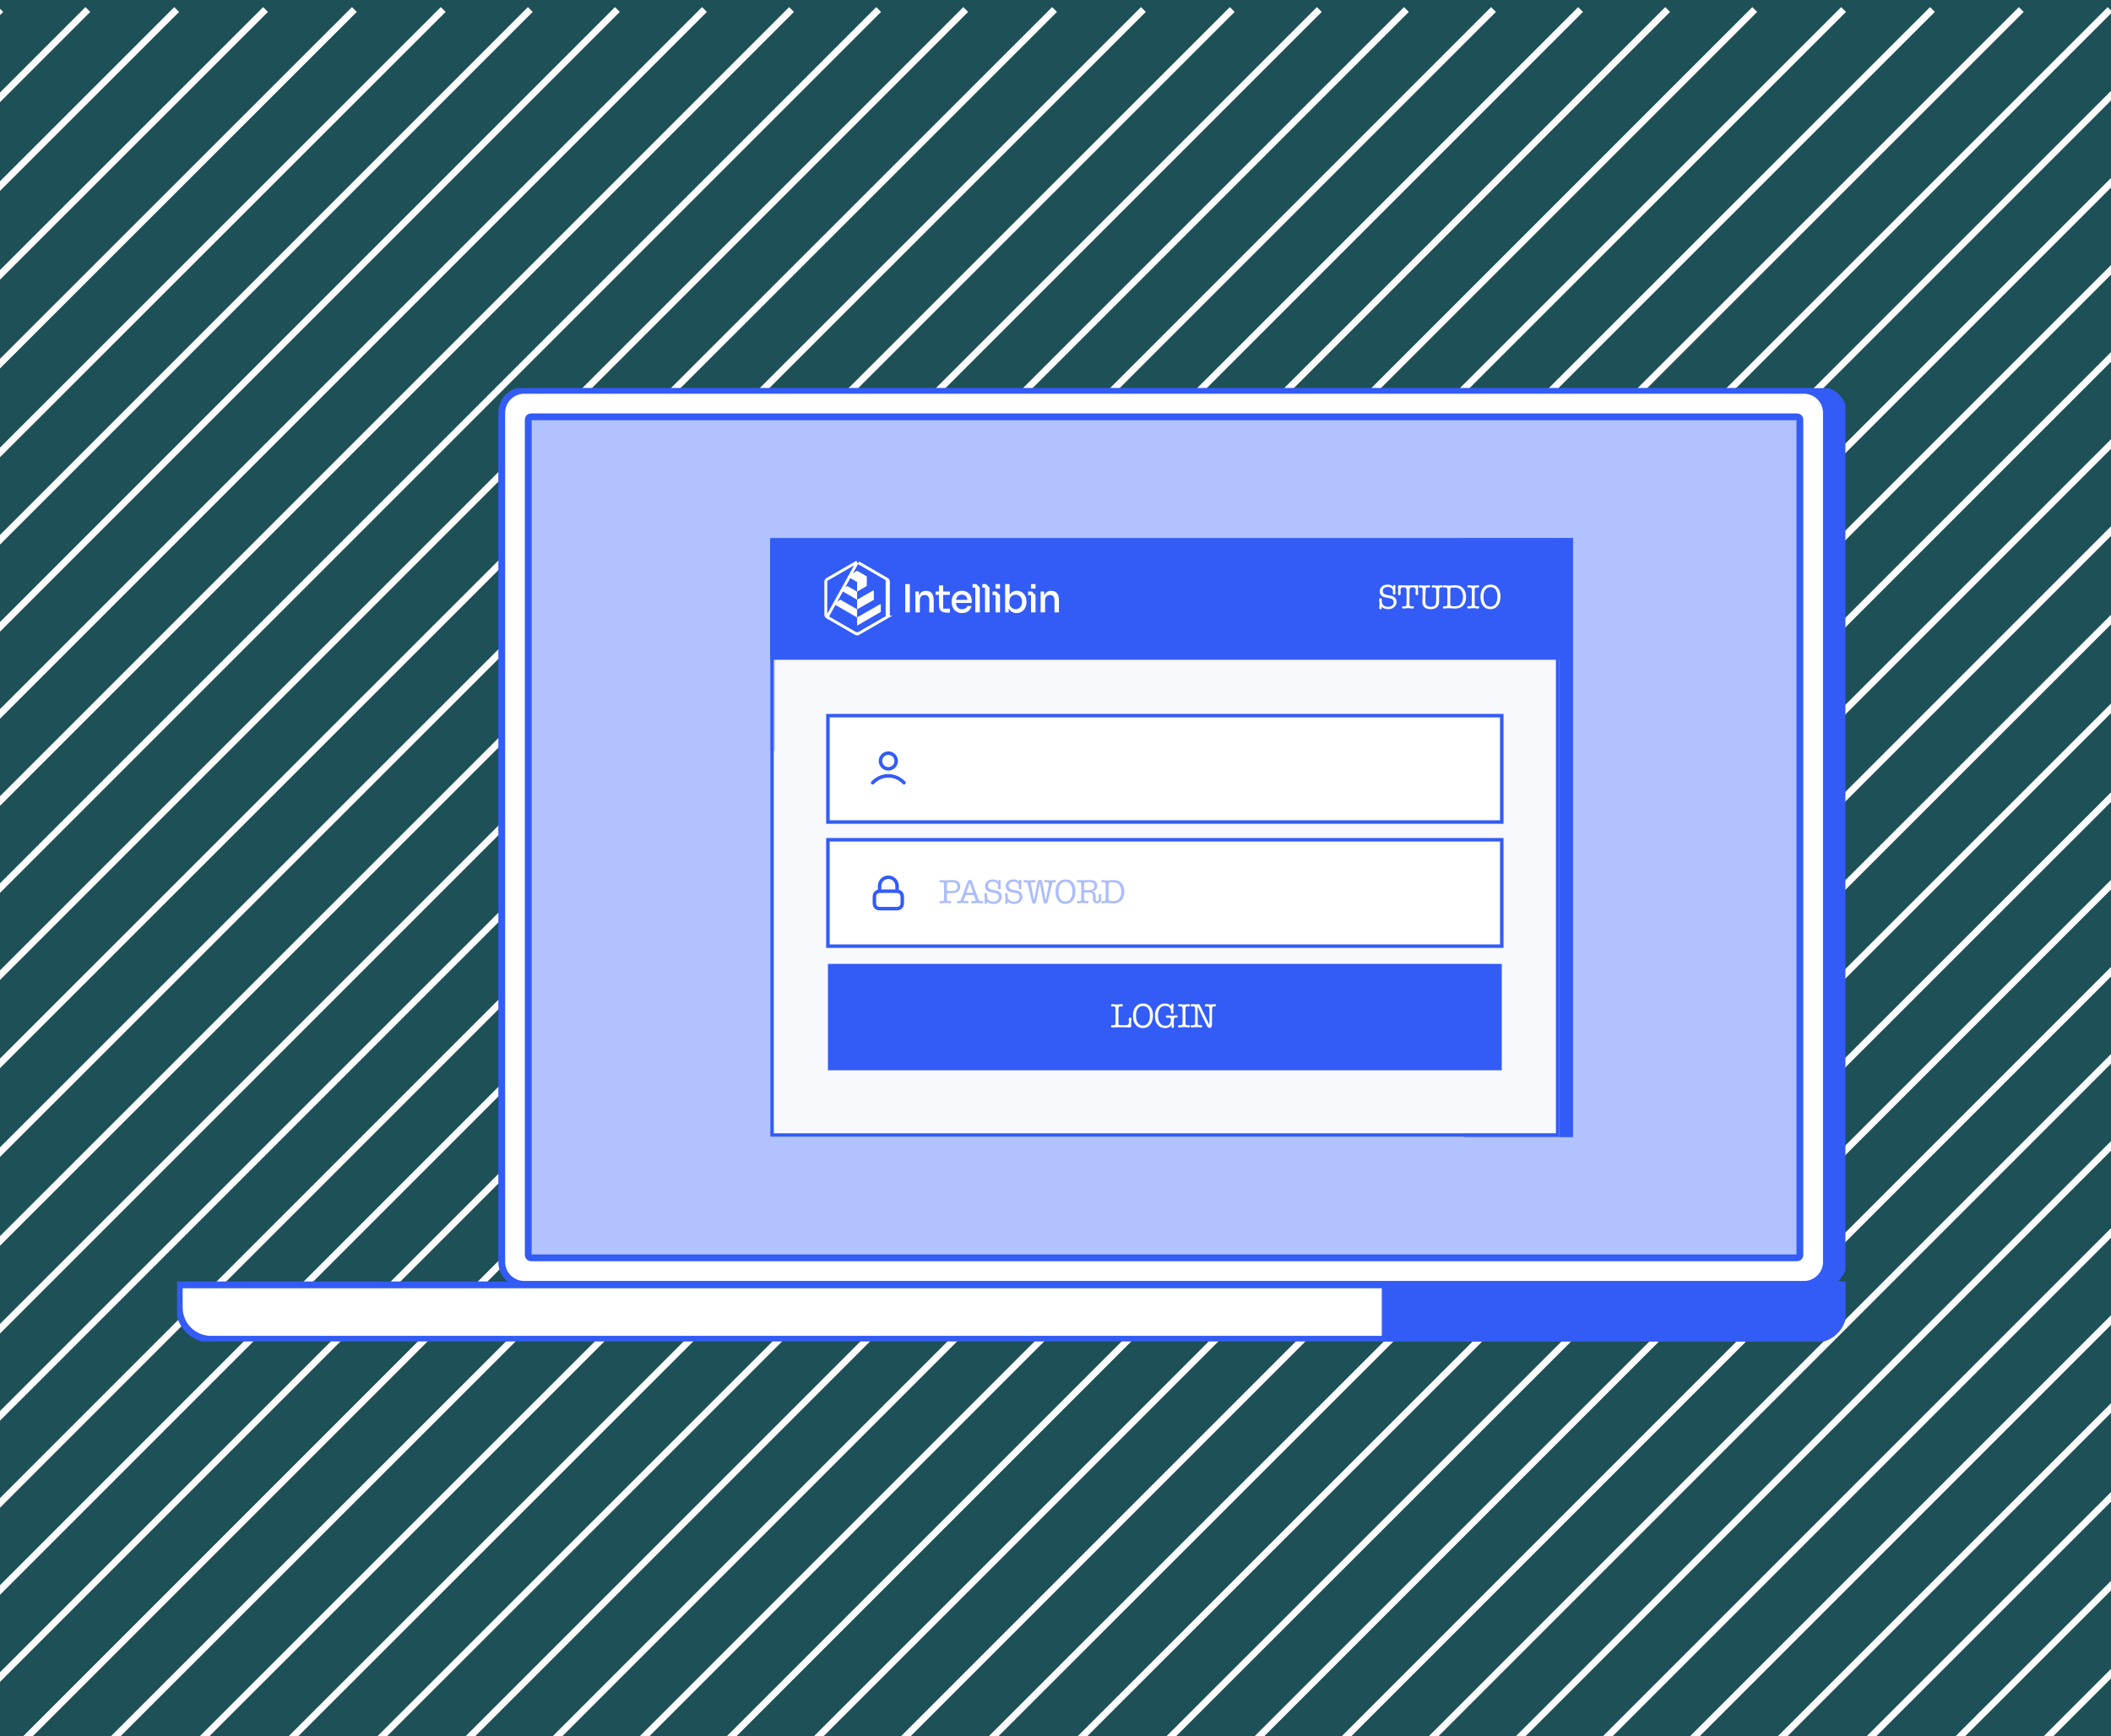 <svg width="310" height="255" viewBox="0 0 310 255" fill="none" xmlns="http://www.w3.org/2000/svg">
<rect x="0" y="0" width="310" height="255" fill="#333333" stroke="none"/>
<g clip-path="url(#clip0_61_1812)">
<rect width="310" height="255" fill="#1E5057"/>
<g clip-path="url(#clip1_61_1812)">
<path d="M0.111 1.396L-420.678 422.184" stroke="white" stroke-miterlimit="10"/>
<path d="M12.899 1.396L-407.889 422.184" stroke="white" stroke-miterlimit="10"/>
<path d="M25.946 1.396L-395.101 422.184" stroke="white" stroke-miterlimit="10"/>
<path d="M38.992 1.396L-382.054 422.184" stroke="white" stroke-miterlimit="10"/>
<path d="M52.038 1.396L-369.008 422.184" stroke="white" stroke-miterlimit="10"/>
<path d="M65.084 1.396L-355.962 422.184" stroke="white" stroke-miterlimit="10"/>
<path d="M77.873 1.396L-342.916 422.184" stroke="white" stroke-miterlimit="10"/>
<path d="M90.661 1.396L-330.127 422.184" stroke="white" stroke-miterlimit="10"/>
<path d="M103.45 1.396L-317.339 422.184" stroke="white" stroke-miterlimit="10"/>
<path d="M116.238 1.396L-304.55 422.184" stroke="white" stroke-miterlimit="10"/>
<path d="M129.027 1.396L-291.762 422.184" stroke="white" stroke-miterlimit="10"/>
<path d="M141.815 1.396L-278.973 422.184" stroke="white" stroke-miterlimit="10"/>
<path d="M154.861 1.396L-266.185 422.184" stroke="white" stroke-miterlimit="10"/>
<path d="M167.908 1.396L-253.139 422.184" stroke="white" stroke-miterlimit="10"/>
<path d="M180.954 1.396L-240.092 422.184" stroke="white" stroke-miterlimit="10"/>
<path d="M193.742 1.396L-227.046 422.184" stroke="white" stroke-miterlimit="10"/>
<path d="M206.531 1.396L-214.258 422.184" stroke="white" stroke-miterlimit="10"/>
<path d="M219.319 1.396L-201.469 422.184" stroke="white" stroke-miterlimit="10"/>
<path d="M232.108 1.396L-188.681 422.184" stroke="white" stroke-miterlimit="10"/>
<path d="M244.896 1.396L-175.892 422.184" stroke="white" stroke-miterlimit="10"/>
<path d="M257.684 1.396L-163.104 422.184" stroke="white" stroke-miterlimit="10"/>
<path d="M270.731 1.396L-150.315 422.184" stroke="white" stroke-miterlimit="10"/>
<path d="M283.777 1.396L-137.269 422.184" stroke="white" stroke-miterlimit="10"/>
<path d="M296.823 1.396L-124.223 422.184" stroke="white" stroke-miterlimit="10"/>
<path d="M309.869 1.396L-111.177 422.184" stroke="white" stroke-miterlimit="10"/>
<path d="M322.658 1.396L-98.13 422.184" stroke="white" stroke-miterlimit="10"/>
<path d="M335.447 1.396L-85.342 422.184" stroke="white" stroke-miterlimit="10"/>
<path d="M348.235 1.396L-72.553 422.184" stroke="white" stroke-miterlimit="10"/>
<path d="M361.023 1.396L-59.765 422.184" stroke="white" stroke-miterlimit="10"/>
<path d="M373.812 1.396L-46.977 422.184" stroke="white" stroke-miterlimit="10"/>
<path d="M386.6 1.396L-34.188 422.184" stroke="white" stroke-miterlimit="10"/>
<path d="M399.647 1.396L-21.4 422.184" stroke="white" stroke-miterlimit="10"/>
<path d="M412.693 1.396L-8.354 422.184" stroke="white" stroke-miterlimit="10"/>
<path d="M425.739 1.396L4.693 422.184" stroke="white" stroke-miterlimit="10"/>
<path d="M438.528 1.396L17.739 422.184" stroke="white" stroke-miterlimit="10"/>
<path d="M451.316 1.396L30.528 422.184" stroke="white" stroke-miterlimit="10"/>
<path d="M464.105 1.396L43.316 422.184" stroke="white" stroke-miterlimit="10"/>
<path d="M476.893 1.396L56.105 422.184" stroke="white" stroke-miterlimit="10"/>
<path d="M489.682 1.396L68.893 422.184" stroke="white" stroke-miterlimit="10"/>
<path d="M502.47 1.396L81.682 422.184" stroke="white" stroke-miterlimit="10"/>
<path d="M515.516 1.396L94.47 422.184" stroke="white" stroke-miterlimit="10"/>
<path d="M528.563 1.396L107.516 422.184" stroke="white" stroke-miterlimit="10"/>
<path d="M541.609 1.396L120.562 422.184" stroke="white" stroke-miterlimit="10"/>
<path d="M554.397 1.396L133.609 422.184" stroke="white" stroke-miterlimit="10"/>
<path d="M567.186 1.396L146.397 422.184" stroke="white" stroke-miterlimit="10"/>
<path d="M580.232 1.396L159.186 422.184" stroke="white" stroke-miterlimit="10"/>
<path d="M593.278 1.396L172.232 422.184" stroke="white" stroke-miterlimit="10"/>
<path d="M606.325 1.396L185.278 422.184" stroke="white" stroke-miterlimit="10"/>
<path d="M619.371 1.396L198.325 422.184" stroke="white" stroke-miterlimit="10"/>
<path d="M632.16 1.396L211.371 422.184" stroke="white" stroke-miterlimit="10"/>
<path d="M644.948 1.396L224.159 422.184" stroke="white" stroke-miterlimit="10"/>
<path d="M657.736 1.396L236.948 422.184" stroke="white" stroke-miterlimit="10"/>
<path d="M670.525 1.396L249.736 422.184" stroke="white" stroke-miterlimit="10"/>
<path d="M683.313 1.396L262.525 422.184" stroke="white" stroke-miterlimit="10"/>
<path d="M696.102 1.396L275.313 422.184" stroke="white" stroke-miterlimit="10"/>
<path d="M709.148 1.396L288.102 422.184" stroke="white" stroke-miterlimit="10"/>
<path d="M722.194 1.396L301.148 422.184" stroke="white" stroke-miterlimit="10"/>
</g>
<g clip-path="url(#clip2_61_1812)">
<path d="M267.373 57.322H79.453C77.628 57.322 76.148 58.802 76.148 60.627V185.314C76.148 187.139 77.628 188.619 79.453 188.619H267.373C269.198 188.619 270.678 187.139 270.678 185.314V60.627C270.678 58.802 269.198 57.322 267.373 57.322Z" fill="#335CF6" stroke="#335CF6" stroke-miterlimit="10"/>
<path d="M264.905 57.322H76.986C75.16 57.322 73.681 58.802 73.681 60.627V185.314C73.681 187.139 75.16 188.619 76.986 188.619H264.905C266.731 188.619 268.21 187.139 268.21 185.314V60.627C268.21 58.802 266.731 57.322 264.905 57.322Z" fill="white" stroke="#335CF6" stroke-miterlimit="10"/>
<path d="M264.313 184.321V61.613C264.313 61.392 264.134 61.213 263.913 61.213L77.971 61.213C77.751 61.213 77.572 61.392 77.572 61.613V184.321C77.572 184.542 77.751 184.721 77.971 184.721H263.913C264.134 184.721 264.313 184.542 264.313 184.321Z" fill="#B2C2FF" stroke="#335CF6" stroke-miterlimit="10"/>
<path d="M26.322 188.689H270.678V192.02C270.678 194.59 268.59 196.678 266.02 196.678H30.98C28.409 196.678 26.322 194.59 26.322 192.02V188.689Z" fill="white" stroke="#335CF6" stroke-miterlimit="10"/>
<path d="M203.902 188.689H270.188C270.452 188.689 270.671 188.902 270.671 189.172V192.587C270.671 194.842 268.835 196.678 266.58 196.678H203.419V189.172C203.419 188.908 203.631 188.689 203.902 188.689Z" fill="#335CF6" stroke="#335CF6" stroke-miterlimit="10"/>
<rect x="215" y="79" width="16" height="88" fill="#335CF6"/>
<g clip-path="url(#clip3_61_1812)">
<path d="M113.118 79.056H229V166.944H113.118V79.056Z" fill="#F8F9FD"/>
<path d="M121.581 123.325H220.536V138.95H121.581V123.325Z" fill="white"/>
<path d="M121.581 123.325H220.536V138.95H121.581V123.325Z" stroke="#335CF6" stroke-width="0.513"/>
<g clip-path="url(#clip4_61_1812)">
<path d="M131.734 130.881V130.112C131.734 129.404 131.16 128.83 130.452 128.83C129.744 128.83 129.17 129.404 129.17 130.112V130.881M129.631 133.445H131.272C131.703 133.445 131.918 133.445 132.083 133.361C132.228 133.288 132.345 133.17 132.419 133.025C132.503 132.861 132.503 132.645 132.503 132.214V132.112C132.503 131.681 132.503 131.466 132.419 131.301C132.345 131.157 132.228 131.039 132.083 130.965C131.918 130.881 131.703 130.881 131.272 130.881H129.631C129.201 130.881 128.985 130.881 128.821 130.965C128.676 131.039 128.558 131.157 128.485 131.301C128.401 131.466 128.401 131.681 128.401 132.112V132.214C128.401 132.645 128.401 132.861 128.485 133.025C128.558 133.17 128.676 133.288 128.821 133.361C128.985 133.445 129.201 133.445 129.631 133.445Z" stroke="#335CF6" stroke-width="0.513" stroke-linecap="round" stroke-linejoin="round"/>
</g>
<path opacity="0.4" d="M138.629 131.963V129.93C138.629 129.68 138.543 129.555 138.371 129.555C138.344 129.555 138.308 129.559 138.264 129.565C138.2 129.576 138.155 129.581 138.128 129.581C138.019 129.581 137.965 129.525 137.965 129.413C137.965 129.295 138.04 129.236 138.188 129.236C138.212 129.236 138.237 129.238 138.264 129.241L138.513 129.271C138.594 129.281 138.695 129.287 138.817 129.287C138.902 129.287 139.003 129.281 139.121 129.271C139.398 129.248 139.608 129.236 139.75 129.236C139.966 129.236 140.152 129.253 140.308 129.287C140.531 129.334 140.705 129.439 140.83 129.601C140.958 129.763 141.022 129.959 141.022 130.189C141.022 130.507 140.913 130.75 140.693 130.919C140.477 131.088 140.162 131.173 139.75 131.173H139.39C139.278 131.173 139.212 131.171 139.192 131.167H139.182C139.128 131.167 139.092 131.178 139.076 131.198C139.062 131.215 139.055 131.257 139.055 131.325V131.426C139.055 131.855 139.067 132.116 139.091 132.207C139.118 132.298 139.192 132.344 139.314 132.344C139.351 132.344 139.387 132.339 139.42 132.328C139.495 132.322 139.54 132.318 139.557 132.318C139.662 132.318 139.714 132.372 139.714 132.481C139.714 132.602 139.64 132.663 139.491 132.663C139.491 132.663 139.468 132.66 139.42 132.653L139.167 132.617C139.096 132.607 138.989 132.602 138.847 132.602C138.729 132.602 138.633 132.607 138.558 132.617L138.264 132.658C138.258 132.658 138.247 132.66 138.234 132.663C138.22 132.663 138.209 132.663 138.198 132.663C138.046 132.663 137.97 132.604 137.97 132.486C137.97 132.438 137.986 132.399 138.016 132.369C138.046 132.335 138.084 132.318 138.128 132.318C138.165 132.318 138.21 132.323 138.264 132.334C138.288 132.34 138.324 132.344 138.371 132.344C138.543 132.344 138.629 132.217 138.629 131.963ZM139.091 129.667C139.067 129.701 139.055 129.794 139.055 129.946V130.696C139.055 130.787 139.12 130.84 139.248 130.853C139.238 130.853 139.336 130.853 139.542 130.853C139.782 130.853 139.981 130.835 140.14 130.797C140.441 130.726 140.591 130.529 140.591 130.204C140.591 129.775 140.318 129.56 139.77 129.56C139.365 129.56 139.138 129.596 139.091 129.667ZM143.226 132.065L143.044 131.568C143.024 131.514 143.002 131.48 142.978 131.467C142.958 131.453 142.914 131.446 142.846 131.446H141.944C141.876 131.446 141.829 131.458 141.802 131.482C141.778 131.505 141.746 131.57 141.705 131.674L141.558 132.065C141.545 132.102 141.538 132.137 141.538 132.171C141.538 132.279 141.604 132.334 141.736 132.334C141.77 132.334 141.817 132.33 141.878 132.323C141.942 132.317 141.989 132.313 142.02 132.313C142.158 132.313 142.228 132.372 142.228 132.491C142.228 132.602 142.152 132.658 142 132.658C141.972 132.658 141.935 132.655 141.888 132.648L141.634 132.612C141.587 132.606 141.509 132.602 141.401 132.602C141.283 132.602 141.2 132.606 141.153 132.612L140.94 132.643C140.845 132.656 140.776 132.663 140.732 132.663C140.6 132.663 140.534 132.607 140.534 132.496C140.534 132.377 140.599 132.318 140.727 132.318C140.754 132.318 140.774 132.32 140.788 132.323H140.854C140.945 132.323 141.014 132.288 141.062 132.217C141.082 132.19 141.116 132.11 141.163 131.979L142.106 129.429C142.16 129.287 142.267 129.216 142.425 129.216C142.581 129.216 142.684 129.287 142.735 129.429L143.642 131.943C143.7 132.102 143.752 132.207 143.799 132.257C143.847 132.308 143.914 132.334 144.002 132.334C144.029 132.334 144.049 132.332 144.063 132.328C144.158 132.322 144.205 132.318 144.205 132.318C144.333 132.318 144.398 132.372 144.398 132.481C144.398 132.595 144.333 132.653 144.205 132.653C144.168 132.653 144.119 132.65 144.058 132.643C143.845 132.619 143.686 132.607 143.581 132.607C143.456 132.607 143.253 132.621 142.973 132.648C142.902 132.655 142.848 132.658 142.811 132.658C142.675 132.658 142.608 132.601 142.608 132.486C142.608 132.371 142.682 132.313 142.831 132.313C142.861 132.313 142.905 132.317 142.963 132.323C143.024 132.33 143.069 132.334 143.1 132.334C143.211 132.334 143.267 132.288 143.267 132.197C143.267 132.183 143.253 132.139 143.226 132.065ZM142.861 131.031L142.405 129.631L141.939 131.031C141.932 131.051 141.929 131.063 141.929 131.066C141.929 131.096 141.954 131.112 142.005 131.112H142.811C142.851 131.112 142.872 131.098 142.872 131.071C142.872 131.064 142.868 131.051 142.861 131.031ZM145.812 129.145C146.144 129.145 146.414 129.251 146.624 129.464V129.393C146.624 129.261 146.676 129.195 146.781 129.195C146.896 129.195 146.953 129.268 146.953 129.413V129.444C146.953 129.45 146.948 129.501 146.938 129.596C146.928 129.69 146.923 129.804 146.923 129.935C146.923 129.952 146.926 130.006 146.933 130.098L146.948 130.301C146.952 130.317 146.953 130.341 146.953 130.371C146.953 130.534 146.891 130.615 146.766 130.615C146.634 130.615 146.568 130.547 146.568 130.412C146.568 130.395 146.568 130.387 146.568 130.387L146.578 130.25C146.581 130.202 146.583 130.165 146.583 130.138C146.583 129.935 146.514 129.777 146.375 129.662C146.24 129.547 146.052 129.489 145.812 129.489C145.593 129.489 145.417 129.543 145.285 129.652C145.157 129.76 145.093 129.905 145.093 130.088C145.093 130.301 145.189 130.458 145.382 130.559C145.49 130.613 145.679 130.662 145.949 130.706C146.352 130.77 146.627 130.858 146.776 130.97C146.999 131.135 147.11 131.37 147.11 131.674C147.11 131.992 146.995 132.251 146.766 132.45C146.539 132.65 146.245 132.749 145.883 132.749C145.498 132.749 145.179 132.628 144.925 132.384C144.925 132.398 144.927 132.413 144.93 132.43C144.93 132.447 144.93 132.457 144.93 132.46C144.937 132.514 144.94 132.55 144.94 132.567C144.94 132.692 144.881 132.754 144.763 132.754C144.635 132.754 144.57 132.683 144.57 132.541C144.57 132.524 144.572 132.511 144.575 132.501L144.596 132.237C144.606 132.105 144.611 132.021 144.611 131.984C144.611 131.916 144.602 131.815 144.586 131.68C144.569 131.544 144.56 131.443 144.56 131.375C144.56 131.223 144.624 131.147 144.753 131.147C144.885 131.147 144.951 131.223 144.951 131.375V131.467C144.947 131.494 144.946 131.532 144.946 131.583C144.946 131.837 145.027 132.038 145.189 132.186C145.351 132.335 145.571 132.41 145.848 132.41C146.105 132.41 146.309 132.349 146.461 132.227C146.614 132.105 146.69 131.94 146.69 131.73C146.69 131.409 146.487 131.213 146.081 131.142L145.792 131.091C145.505 131.041 145.282 130.982 145.123 130.914C144.978 130.85 144.861 130.75 144.773 130.615C144.689 130.476 144.646 130.321 144.646 130.148C144.646 129.851 144.755 129.609 144.971 129.423C145.187 129.238 145.468 129.145 145.812 129.145ZM148.85 129.145C149.181 129.145 149.452 129.251 149.661 129.464V129.393C149.661 129.261 149.714 129.195 149.818 129.195C149.933 129.195 149.991 129.268 149.991 129.413V129.444C149.991 129.45 149.986 129.501 149.976 129.596C149.965 129.69 149.96 129.804 149.96 129.935C149.96 129.952 149.964 130.006 149.97 130.098L149.986 130.301C149.989 130.317 149.991 130.341 149.991 130.371C149.991 130.534 149.928 130.615 149.803 130.615C149.671 130.615 149.605 130.547 149.605 130.412C149.605 130.395 149.605 130.387 149.605 130.387L149.616 130.25C149.619 130.202 149.621 130.165 149.621 130.138C149.621 129.935 149.551 129.777 149.413 129.662C149.278 129.547 149.09 129.489 148.85 129.489C148.63 129.489 148.455 129.543 148.323 129.652C148.194 129.76 148.13 129.905 148.13 130.088C148.13 130.301 148.226 130.458 148.419 130.559C148.527 130.613 148.717 130.662 148.987 130.706C149.389 130.77 149.665 130.858 149.813 130.97C150.036 131.135 150.148 131.37 150.148 131.674C150.148 131.992 150.033 132.251 149.803 132.45C149.577 132.65 149.283 132.749 148.921 132.749C148.536 132.749 148.216 132.628 147.963 132.384C147.963 132.398 147.964 132.413 147.968 132.43C147.968 132.447 147.968 132.457 147.968 132.46C147.975 132.514 147.978 132.55 147.978 132.567C147.978 132.692 147.919 132.754 147.801 132.754C147.672 132.754 147.608 132.683 147.608 132.541C147.608 132.524 147.61 132.511 147.613 132.501L147.633 132.237C147.643 132.105 147.648 132.021 147.648 131.984C147.648 131.916 147.64 131.815 147.623 131.68C147.606 131.544 147.598 131.443 147.598 131.375C147.598 131.223 147.662 131.147 147.79 131.147C147.922 131.147 147.988 131.223 147.988 131.375V131.467C147.985 131.494 147.983 131.532 147.983 131.583C147.983 131.837 148.064 132.038 148.226 132.186C148.389 132.335 148.608 132.41 148.886 132.41C149.142 132.41 149.347 132.349 149.499 132.227C149.651 132.105 149.727 131.94 149.727 131.73C149.727 131.409 149.524 131.213 149.119 131.142L148.83 131.091C148.542 131.041 148.319 130.982 148.161 130.914C148.015 130.85 147.899 130.75 147.811 130.615C147.726 130.476 147.684 130.321 147.684 130.148C147.684 129.851 147.792 129.609 148.008 129.423C148.225 129.238 148.505 129.145 148.85 129.145ZM151.431 130.037L151.847 132.181L152.369 129.545C152.413 129.315 152.526 129.2 152.709 129.2C152.902 129.2 153.016 129.302 153.054 129.505L153.561 132.217L153.992 130.113C154.022 129.964 154.037 129.851 154.037 129.773C154.037 129.635 153.966 129.565 153.824 129.565C153.794 129.565 153.75 129.567 153.692 129.57C153.635 129.574 153.591 129.576 153.561 129.576C153.415 129.576 153.343 129.518 153.343 129.403C153.343 129.292 153.414 129.236 153.556 129.236C153.61 129.236 153.665 129.239 153.723 129.246C154 129.28 154.182 129.297 154.27 129.297C154.338 129.297 154.438 129.287 154.569 129.266C154.705 129.246 154.806 129.236 154.874 129.236C154.999 129.236 155.061 129.295 155.061 129.413C155.061 129.521 155 129.576 154.879 129.576C154.858 129.576 154.828 129.574 154.787 129.57C154.747 129.564 154.717 129.56 154.696 129.56C154.625 129.56 154.573 129.587 154.539 129.641C154.509 129.696 154.471 129.817 154.428 130.006L153.86 132.425C153.816 132.611 153.711 132.704 153.545 132.704C153.37 132.704 153.26 132.589 153.216 132.359L152.704 129.677L152.141 132.43C152.104 132.612 152.008 132.704 151.852 132.704C151.693 132.704 151.592 132.611 151.548 132.425L150.945 129.9C150.914 129.772 150.875 129.685 150.828 129.641C150.784 129.594 150.713 129.57 150.615 129.57H150.58L150.468 129.581C150.36 129.581 150.306 129.525 150.306 129.413C150.306 129.295 150.365 129.236 150.483 129.236C150.531 129.236 150.585 129.241 150.645 129.251C150.828 129.281 151.005 129.297 151.178 129.297C151.259 129.297 151.445 129.28 151.735 129.246C151.786 129.239 151.835 129.236 151.882 129.236C152.004 129.236 152.065 129.292 152.065 129.403C152.065 129.525 151.991 129.586 151.842 129.586C151.812 129.586 151.764 129.582 151.7 129.576C151.639 129.569 151.593 129.565 151.563 129.565C151.445 129.565 151.386 129.621 151.386 129.733C151.386 129.773 151.391 129.821 151.401 129.875L151.431 130.037ZM156.457 132.749C156.008 132.749 155.651 132.587 155.387 132.263C155.127 131.938 154.997 131.499 154.997 130.944C154.997 130.383 155.129 129.944 155.393 129.626C155.656 129.305 156.02 129.145 156.483 129.145C156.925 129.145 157.277 129.3 157.537 129.611C157.801 129.922 157.933 130.343 157.933 130.873C157.933 131.448 157.799 131.904 157.532 132.242C157.268 132.58 156.91 132.749 156.457 132.749ZM156.467 129.51C156.143 129.51 155.891 129.635 155.712 129.885C155.533 130.135 155.443 130.486 155.443 130.939C155.443 131.399 155.533 131.756 155.712 132.009C155.891 132.259 156.141 132.384 156.462 132.384C156.777 132.384 157.025 132.254 157.208 131.994C157.393 131.73 157.486 131.374 157.486 130.924C157.486 130.471 157.398 130.123 157.223 129.88C157.047 129.633 156.795 129.51 156.467 129.51ZM160.748 130.772C160.65 130.819 160.525 130.86 160.372 130.894C160.572 130.931 160.709 131.005 160.783 131.117C160.861 131.228 160.9 131.412 160.9 131.669V131.903C160.896 131.916 160.895 131.936 160.895 131.963C160.895 132.207 160.972 132.328 161.128 132.328C161.287 132.328 161.366 132.183 161.366 131.892C161.366 131.791 161.366 131.74 161.366 131.74L161.361 131.614C161.361 131.614 161.361 131.59 161.361 131.543C161.361 131.445 161.368 131.377 161.381 131.34C161.408 131.282 161.461 131.254 161.539 131.254C161.66 131.254 161.721 131.325 161.721 131.467C161.721 131.47 161.719 131.507 161.716 131.578L161.711 131.685C161.708 131.756 161.706 131.801 161.706 131.821V131.948C161.709 131.968 161.711 131.999 161.711 132.039C161.711 132.235 161.655 132.389 161.544 132.501C161.435 132.609 161.283 132.663 161.087 132.663C160.688 132.663 160.489 132.462 160.489 132.06V131.908L160.494 131.735V131.624C160.494 131.397 160.45 131.249 160.362 131.178C160.278 131.103 160.1 131.066 159.83 131.066H159.359C159.25 131.066 159.196 131.132 159.196 131.264V131.654C159.196 131.904 159.2 132.046 159.206 132.08C159.237 132.249 159.321 132.334 159.46 132.334C159.507 132.334 159.543 132.33 159.566 132.323C159.624 132.313 159.668 132.308 159.698 132.308C159.806 132.308 159.86 132.366 159.86 132.481C159.86 132.602 159.788 132.663 159.642 132.663C159.642 132.663 159.617 132.66 159.566 132.653L159.293 132.617C159.188 132.604 159.095 132.597 159.014 132.597C158.912 132.597 158.794 132.606 158.659 132.622L158.416 132.653C158.361 132.66 158.336 132.663 158.339 132.663C158.194 132.663 158.121 132.602 158.121 132.481C158.121 132.372 158.174 132.318 158.279 132.318C158.296 132.318 158.341 132.322 158.416 132.328C158.453 132.339 158.488 132.344 158.522 132.344C158.694 132.344 158.781 132.217 158.781 131.963V129.93C158.781 129.677 158.694 129.55 158.522 129.55C158.495 129.55 158.454 129.555 158.4 129.565C158.346 129.572 158.306 129.576 158.279 129.576C158.235 129.576 158.198 129.56 158.167 129.53C158.137 129.496 158.121 129.457 158.121 129.413C158.121 129.295 158.196 129.236 158.345 129.236C158.358 129.236 158.382 129.238 158.416 129.241L158.674 129.266C158.742 129.273 158.826 129.276 158.928 129.276C159.032 129.276 159.149 129.273 159.277 129.266L159.663 129.246C159.791 129.239 159.909 129.236 160.018 129.236C160.761 129.236 161.133 129.52 161.133 130.088C161.133 130.422 161.005 130.65 160.748 130.772ZM159.343 130.726H159.82C160.104 130.726 160.317 130.686 160.459 130.605C160.631 130.507 160.717 130.343 160.717 130.113C160.717 129.728 160.454 129.535 159.926 129.535C159.646 129.535 159.455 129.557 159.353 129.601C159.255 129.641 159.205 129.724 159.201 129.849L159.196 130.012V130.595C159.196 130.652 159.206 130.689 159.227 130.706C159.247 130.72 159.286 130.726 159.343 130.726ZM162.368 129.93C162.368 129.677 162.281 129.55 162.109 129.55C162.079 129.55 162.043 129.554 162.003 129.56C161.942 129.57 161.896 129.576 161.866 129.576C161.761 129.576 161.709 129.521 161.709 129.413C161.709 129.295 161.785 129.236 161.937 129.236C161.954 129.236 161.976 129.238 162.003 129.241L162.271 129.276C162.373 129.29 162.481 129.297 162.596 129.297C162.69 129.297 162.785 129.292 162.88 129.281L163.209 129.246C163.273 129.239 163.358 129.236 163.463 129.236C163.77 129.236 164.027 129.28 164.233 129.368C164.504 129.483 164.717 129.682 164.872 129.966C165.031 130.25 165.11 130.579 165.11 130.955C165.11 131.286 165.048 131.585 164.923 131.852C164.798 132.116 164.627 132.31 164.411 132.435C164.151 132.587 163.836 132.663 163.468 132.663C163.393 132.663 163.317 132.66 163.24 132.653L162.89 132.622C162.772 132.612 162.648 132.607 162.52 132.607C162.408 132.607 162.317 132.612 162.246 132.622L162.003 132.658C161.996 132.658 161.984 132.66 161.967 132.663C161.95 132.663 161.937 132.663 161.927 132.663C161.781 132.663 161.709 132.604 161.709 132.486C161.709 132.438 161.724 132.399 161.754 132.369C161.785 132.335 161.822 132.318 161.866 132.318C161.903 132.318 161.949 132.323 162.003 132.334C162.026 132.34 162.062 132.344 162.109 132.344C162.281 132.344 162.368 132.217 162.368 131.963V129.93ZM162.794 129.88V132.024C162.794 132.18 162.87 132.274 163.022 132.308C163.072 132.322 163.214 132.328 163.448 132.328C163.853 132.328 164.147 132.219 164.33 131.999C164.549 131.735 164.659 131.387 164.659 130.955C164.659 130.617 164.592 130.331 164.456 130.098C164.325 129.861 164.142 129.709 163.909 129.641C163.76 129.597 163.581 129.576 163.371 129.576C163.104 129.576 162.941 129.591 162.88 129.621C162.822 129.652 162.794 129.738 162.794 129.88Z" fill="#335CF6"/>
<path d="M121.581 105.097H220.536V120.721H121.581V105.097Z" fill="white"/>
<path d="M121.581 105.097H220.536V120.721H121.581V105.097Z" stroke="#335CF6" stroke-width="0.513"/>
<g clip-path="url(#clip5_61_1812)">
<path d="M128.145 114.96C128.743 114.325 129.556 113.935 130.452 113.935C131.347 113.935 132.16 114.325 132.759 114.96M131.606 111.755C131.606 112.393 131.089 112.909 130.452 112.909C129.815 112.909 129.298 112.393 129.298 111.755C129.298 111.118 129.815 110.602 130.452 110.602C131.089 110.602 131.606 111.118 131.606 111.755Z" stroke="#335CF6" stroke-width="0.513" stroke-linecap="round" stroke-linejoin="round"/>
</g>
<path d="M113.118 79.056H229V96.634H113.118V79.056Z" fill="#335CF6"/>
<path d="M113.118 79.056H229V96.634H113.118V79.056Z" stroke="#335CF6" stroke-width="0.513"/>
<path d="M132.936 89.897V85.808C132.936 85.787 132.951 85.771 132.972 85.771H133.572C133.592 85.771 133.607 85.787 133.607 85.808V89.897C133.607 89.917 133.592 89.933 133.572 89.933H132.972C132.951 89.933 132.936 89.917 132.936 89.897ZM134.424 89.897V86.897C134.424 86.877 134.44 86.861 134.46 86.861H134.908C134.928 86.861 134.944 86.877 134.944 86.897V87.367C134.944 87.408 134.997 87.417 135.013 87.38C135.179 86.979 135.499 86.769 135.978 86.769H136.007C136.746 86.769 137.115 87.26 137.115 88.178V89.897C137.115 89.917 137.099 89.933 137.079 89.933H136.497C136.477 89.933 136.461 89.917 136.461 89.897V88.087C136.461 87.658 136.204 87.374 135.79 87.374C135.376 87.374 135.078 87.67 135.078 88.114V89.897C135.078 89.917 135.062 89.933 135.042 89.933H134.46C134.44 89.933 134.424 89.917 134.424 89.897ZM137.428 87.358C137.408 87.358 137.393 87.342 137.393 87.321V86.899C137.393 86.879 137.408 86.863 137.428 86.863H137.854C137.874 86.863 137.889 86.847 137.889 86.826V86.006C137.889 85.985 137.905 85.969 137.925 85.969H138.474C138.494 85.969 138.51 85.985 138.51 86.006V86.826C138.51 86.847 138.525 86.863 138.545 86.863H139.459C139.479 86.863 139.494 86.879 139.494 86.899V87.321C139.494 87.342 139.479 87.358 139.459 87.358H138.545C138.525 87.358 138.51 87.374 138.51 87.394V89.35C138.51 89.37 138.525 89.386 138.545 89.386H139.459C139.479 89.386 139.494 89.402 139.494 89.423V89.931C139.494 89.952 139.479 89.968 139.459 89.968H139.042C138.292 89.968 137.889 89.694 137.889 88.832V87.403C137.889 87.378 137.869 87.355 137.842 87.355H137.426L137.428 87.358ZM139.75 88.452V88.342C139.75 87.544 140.242 86.758 141.245 86.758C142.248 86.758 142.707 87.494 142.707 88.281V88.511C142.707 88.531 142.691 88.547 142.671 88.547H140.419C140.397 88.547 140.379 88.568 140.383 88.588C140.439 89.108 140.714 89.471 141.281 89.471C141.686 89.471 141.961 89.275 142.035 89.028C142.04 89.012 142.053 89.003 142.069 89.003H142.606C142.63 89.003 142.648 89.026 142.642 89.049C142.498 89.66 141.984 90.034 141.281 90.034C140.229 90.034 139.752 89.229 139.752 88.449L139.75 88.452ZM140.437 88.098H142.024C142.046 88.098 142.064 88.078 142.06 88.055C141.988 87.597 141.715 87.323 141.243 87.323C140.77 87.323 140.488 87.606 140.399 88.053C140.394 88.076 140.412 88.098 140.435 88.098H140.437ZM148.124 89.445V89.897C148.124 89.917 148.108 89.933 148.088 89.933H147.64C147.62 89.933 147.604 89.917 147.604 89.897V85.808C147.604 85.787 147.62 85.771 147.64 85.771H148.222C148.242 85.771 148.258 85.787 148.258 85.808V87.248C148.258 87.285 148.303 87.298 148.323 87.269C148.553 86.927 148.909 86.76 149.328 86.76C150.179 86.76 150.738 87.451 150.738 88.329V88.443C150.738 89.316 150.167 90.034 149.283 90.034C148.795 90.034 148.41 89.822 148.191 89.425C148.173 89.393 148.124 89.404 148.124 89.443V89.445ZM150.084 88.388C150.084 87.754 149.715 87.332 149.167 87.332C148.668 87.332 148.238 87.693 148.238 88.29V88.536C148.238 89.117 148.681 89.459 149.167 89.459C149.715 89.459 150.084 89.019 150.084 88.388ZM152.815 89.897V86.897C152.815 86.877 152.831 86.861 152.851 86.861H153.299C153.319 86.861 153.335 86.877 153.335 86.897V87.367C153.335 87.408 153.388 87.417 153.404 87.38C153.57 86.979 153.89 86.769 154.369 86.769H154.398C155.137 86.769 155.506 87.26 155.506 88.178V89.897C155.506 89.917 155.49 89.933 155.47 89.933H154.888C154.868 89.933 154.852 89.917 154.852 89.897V88.087C154.852 87.658 154.595 87.374 154.181 87.374C153.767 87.374 153.469 87.67 153.469 88.114V89.897C153.469 89.917 153.453 89.933 153.433 89.933H152.851C152.831 89.933 152.815 89.917 152.815 89.897ZM146.192 87.444V89.899C146.192 89.92 146.208 89.936 146.225 89.936H146.819C146.839 89.936 146.854 89.92 146.854 89.899V87.428C146.854 87.41 146.848 87.392 146.834 87.378L146.34 86.874C146.34 86.874 146.324 86.863 146.313 86.863H145.793C145.773 86.863 145.758 86.879 145.758 86.899V87.362C145.758 87.383 145.773 87.399 145.793 87.399H146.147C146.172 87.399 146.194 87.419 146.194 87.446L146.192 87.444ZM146.854 86.409V85.808C146.854 85.787 146.839 85.771 146.819 85.771H146.228C146.208 85.771 146.192 85.787 146.192 85.808V86.409C146.192 86.43 146.208 86.446 146.228 86.446H146.819C146.839 86.446 146.854 86.43 146.854 86.409ZM152.066 86.409V85.808C152.066 85.787 152.05 85.771 152.03 85.771H151.439C151.419 85.771 151.403 85.787 151.403 85.808V86.409C151.403 86.43 151.419 86.446 151.439 86.446H152.03C152.05 86.446 152.066 86.43 152.066 86.409ZM151.403 87.444V89.899C151.403 89.92 151.419 89.936 151.437 89.936H152.03C152.05 89.936 152.066 89.92 152.066 89.899V87.428C152.066 87.41 152.059 87.392 152.045 87.378L151.551 86.874C151.551 86.874 151.535 86.863 151.524 86.863H151.004C150.984 86.863 150.969 86.879 150.969 86.899V87.362C150.969 87.383 150.984 87.399 151.004 87.399H151.358C151.383 87.399 151.405 87.419 151.405 87.446L151.403 87.444ZM144.652 86.355V89.899C144.652 89.92 144.667 89.936 144.685 89.936H145.279C145.299 89.936 145.314 89.92 145.314 89.899V86.336C145.314 86.318 145.308 86.3 145.294 86.286L144.8 85.782C144.8 85.782 144.784 85.771 144.773 85.771H144.291C144.271 85.771 144.256 85.787 144.256 85.808V86.27C144.256 86.291 144.271 86.307 144.291 86.307H144.607C144.632 86.307 144.654 86.327 144.654 86.355H144.652ZM143.219 86.355V89.899C143.219 89.92 143.235 89.936 143.253 89.936H143.846C143.866 89.936 143.882 89.92 143.882 89.899V86.336C143.882 86.318 143.875 86.3 143.862 86.286L143.367 85.782C143.367 85.782 143.351 85.771 143.34 85.771H142.859C142.839 85.771 142.823 85.787 142.823 85.808V86.27C142.823 86.291 142.839 86.307 142.859 86.307H143.174C143.199 86.307 143.221 86.327 143.221 86.355H143.219Z" fill="white"/>
<path d="M130.271 90.615L130.27 90.615L126.063 93.049L130.271 90.615ZM130.271 90.615C130.391 90.546 130.465 90.417 130.465 90.279V85.411C130.465 85.273 130.391 85.144 130.271 85.075L130.27 85.075M130.271 90.615L130.27 85.075M121.465 90.615L121.465 90.615C121.345 90.546 121.271 90.417 121.271 90.279V85.411C121.271 85.273 121.345 85.144 121.465 85.075L121.465 85.075L125.673 82.641C125.673 82.641 125.673 82.641 125.673 82.641L125.673 82.641L125.779 82.823L121.465 90.615ZM121.465 90.615L125.673 93.049M121.465 90.615L125.673 93.049M130.27 85.075L126.063 82.641C126.063 82.641 126.063 82.641 126.063 82.641L130.27 85.075ZM125.673 93.049L125.673 93.049C125.794 93.119 125.942 93.119 126.063 93.049L125.673 93.049Z" fill="#335CF6" stroke="white" stroke-width="0.421"/>
<path d="M127.243 86.089L125.862 86.882V85.473L124.569 84.726C124.509 84.692 124.509 84.605 124.569 84.571L125.817 83.849C125.845 83.833 125.879 83.833 125.906 83.849L127.249 84.617C127.276 84.633 127.294 84.662 127.293 84.695L127.288 86.012C127.288 86.044 127.271 86.073 127.243 86.089Z" fill="white"/>
<path d="M124.391 86.083L123.539 86.575C123.48 86.609 123.48 86.696 123.539 86.73L125.862 88.074L125.862 88.074V89.485L123.463 88.097C123.435 88.081 123.401 88.081 123.373 88.097L123.372 88.098L122.52 88.589C122.46 88.623 122.46 88.71 122.52 88.744L125.862 90.677L125.862 90.677V91.879L129.3 89.89C129.327 89.874 129.344 89.845 129.344 89.812V88.827C129.344 88.758 129.27 88.716 129.21 88.749L125.863 90.676V89.486L128.28 88.104C128.307 88.088 128.324 88.059 128.324 88.027V86.813C128.324 86.744 128.25 86.701 128.19 86.736H128.191L125.863 88.073V86.883L124.48 86.083C124.452 86.067 124.418 86.067 124.391 86.083Z" fill="white"/>
<path d="M203.781 85.852C204.113 85.852 204.383 85.958 204.593 86.171V86.1C204.593 85.969 204.645 85.903 204.75 85.903C204.865 85.903 204.922 85.975 204.922 86.121V86.151C204.922 86.158 204.917 86.208 204.907 86.303C204.897 86.398 204.892 86.511 204.892 86.643C204.892 86.66 204.895 86.714 204.902 86.805L204.917 87.008C204.92 87.025 204.922 87.048 204.922 87.079C204.922 87.241 204.86 87.322 204.734 87.322C204.603 87.322 204.537 87.254 204.537 87.119C204.537 87.102 204.537 87.094 204.537 87.094L204.547 86.957C204.55 86.91 204.552 86.873 204.552 86.846C204.552 86.643 204.483 86.484 204.344 86.369C204.209 86.254 204.021 86.197 203.781 86.197C203.562 86.197 203.386 86.251 203.254 86.359C203.126 86.467 203.061 86.612 203.061 86.795C203.061 87.008 203.158 87.165 203.35 87.266C203.459 87.32 203.648 87.369 203.918 87.413C204.32 87.478 204.596 87.566 204.745 87.677C204.968 87.843 205.079 88.078 205.079 88.382C205.079 88.699 204.964 88.958 204.734 89.157C204.508 89.357 204.214 89.457 203.852 89.457C203.467 89.457 203.148 89.335 202.894 89.091C202.894 89.105 202.896 89.12 202.899 89.137C202.899 89.154 202.899 89.164 202.899 89.168C202.906 89.222 202.909 89.257 202.909 89.274C202.909 89.399 202.85 89.462 202.732 89.462C202.603 89.462 202.539 89.391 202.539 89.249C202.539 89.232 202.541 89.218 202.544 89.208L202.565 88.945C202.575 88.813 202.58 88.728 202.58 88.691C202.58 88.623 202.571 88.522 202.554 88.387C202.538 88.252 202.529 88.15 202.529 88.083C202.529 87.93 202.593 87.854 202.722 87.854C202.854 87.854 202.92 87.93 202.92 88.083V88.174C202.916 88.201 202.914 88.24 202.914 88.29C202.914 88.544 202.996 88.745 203.158 88.894C203.32 89.043 203.54 89.117 203.817 89.117C204.074 89.117 204.278 89.056 204.43 88.934C204.582 88.813 204.658 88.647 204.658 88.438C204.658 88.116 204.456 87.92 204.05 87.849L203.761 87.799C203.474 87.748 203.251 87.689 203.092 87.621C202.947 87.557 202.83 87.457 202.742 87.322C202.658 87.183 202.615 87.028 202.615 86.856C202.615 86.558 202.723 86.317 202.94 86.131C203.156 85.945 203.437 85.852 203.781 85.852ZM206.978 88.676C206.978 88.929 207.065 89.056 207.237 89.056C207.264 89.056 207.304 89.053 207.359 89.046C207.413 89.036 207.453 89.031 207.48 89.031C207.524 89.031 207.561 89.047 207.592 89.081C207.626 89.112 207.642 89.149 207.642 89.193C207.642 89.311 207.566 89.37 207.414 89.37C207.408 89.37 207.397 89.37 207.384 89.37C207.367 89.367 207.355 89.365 207.348 89.365L207.1 89.33C207.005 89.316 206.899 89.309 206.781 89.309C206.652 89.309 206.539 89.316 206.441 89.33L206.187 89.365C206.177 89.365 206.165 89.367 206.152 89.37C206.135 89.37 206.123 89.37 206.116 89.37C205.968 89.37 205.893 89.311 205.893 89.193C205.893 89.085 205.947 89.031 206.056 89.031C206.083 89.031 206.123 89.036 206.177 89.046C206.231 89.053 206.272 89.056 206.299 89.056C206.468 89.056 206.552 88.929 206.552 88.676V88.321L206.558 87.875V87.444L206.552 86.617C206.552 86.377 206.429 86.257 206.182 86.257H206.025C205.782 86.257 205.66 86.376 205.66 86.612C205.66 86.697 205.662 86.754 205.665 86.785L205.686 86.972C205.689 87.003 205.691 87.045 205.691 87.099C205.691 87.312 205.625 87.418 205.493 87.418C205.368 87.418 205.305 87.341 205.305 87.185C205.305 87.141 205.309 87.065 205.315 86.957C205.326 86.795 205.331 86.692 205.331 86.648C205.331 86.563 205.327 86.475 205.32 86.384C205.307 86.205 205.3 86.129 205.3 86.156C205.3 86.014 205.364 85.943 205.493 85.943C205.54 85.943 205.65 85.948 205.822 85.958C205.839 85.958 205.978 85.962 206.238 85.969L206.816 85.979C206.884 85.979 207.065 85.975 207.359 85.969C207.423 85.969 207.533 85.963 207.688 85.953C207.827 85.943 207.935 85.938 208.013 85.938C208.182 85.938 208.266 86.007 208.266 86.146V86.156C208.266 86.19 208.261 86.252 208.251 86.344C208.244 86.435 208.236 86.533 208.225 86.638V86.694C208.225 86.744 208.231 86.824 208.241 86.932C208.254 87.074 208.261 87.162 208.261 87.195C208.261 87.334 208.195 87.403 208.063 87.403C207.935 87.403 207.871 87.319 207.871 87.15C207.871 87.089 207.876 86.999 207.886 86.881C207.896 86.759 207.901 86.668 207.901 86.607C207.901 86.374 207.768 86.257 207.501 86.257H207.359C207.234 86.257 207.144 86.284 207.09 86.339C207.036 86.389 207.005 86.475 206.999 86.597L206.983 86.952L206.978 88.676ZM209.345 86.744L209.334 87.069L209.314 87.479V88.26C209.314 88.497 209.339 88.669 209.39 88.777C209.444 88.885 209.544 88.97 209.689 89.031C209.824 89.088 209.963 89.117 210.105 89.117C210.291 89.117 210.45 89.081 210.582 89.01C210.713 88.939 210.798 88.845 210.835 88.727C210.876 88.605 210.898 88.451 210.901 88.265L210.911 86.962C210.911 86.705 210.908 86.56 210.901 86.526C210.871 86.354 210.784 86.268 210.642 86.268C210.619 86.268 210.585 86.271 210.541 86.278C210.477 86.288 210.431 86.293 210.404 86.293C210.36 86.293 210.321 86.276 210.287 86.242C210.257 86.208 210.242 86.17 210.242 86.126C210.242 86.004 210.316 85.943 210.465 85.943C210.489 85.943 210.512 85.945 210.536 85.948L210.835 85.989C210.909 85.999 210.994 86.004 211.089 86.004C211.18 86.004 211.256 85.999 211.317 85.989L211.535 85.953C211.596 85.943 211.636 85.938 211.656 85.938C211.798 85.938 211.869 85.996 211.869 86.11C211.869 86.225 211.8 86.283 211.661 86.283H211.606C211.596 86.279 211.579 86.278 211.555 86.278C211.454 86.278 211.391 86.328 211.367 86.43C211.344 86.531 211.332 86.791 211.332 87.211V88.098C211.332 88.317 211.325 88.476 211.312 88.574C211.285 88.743 211.227 88.89 211.139 89.015C210.936 89.309 210.593 89.457 210.11 89.457C209.515 89.457 209.132 89.262 208.959 88.874C208.905 88.755 208.878 88.571 208.878 88.321C208.878 88.199 208.883 88.02 208.893 87.784C208.903 87.543 208.908 87.363 208.908 87.241V86.972C208.908 86.726 208.907 86.587 208.903 86.557C208.88 86.371 208.814 86.278 208.706 86.278C208.699 86.278 208.687 86.278 208.67 86.278C208.653 86.281 208.638 86.284 208.625 86.288C208.611 86.288 208.589 86.288 208.559 86.288C208.417 86.288 208.346 86.23 208.346 86.115C208.346 86.001 208.41 85.943 208.538 85.943C208.592 85.943 208.65 85.948 208.711 85.958C208.876 85.985 209.03 85.999 209.172 85.999C209.317 85.999 209.485 85.984 209.674 85.953C209.715 85.947 209.759 85.943 209.806 85.943C209.944 85.943 210.014 86.001 210.014 86.115C210.014 86.23 209.955 86.288 209.836 86.288C209.809 86.288 209.769 86.284 209.715 86.278C209.661 86.268 209.62 86.263 209.593 86.263C209.485 86.263 209.412 86.32 209.375 86.435C209.358 86.486 209.348 86.589 209.345 86.744ZM212.548 86.638C212.548 86.384 212.462 86.257 212.29 86.257C212.259 86.257 212.224 86.261 212.183 86.268C212.123 86.278 212.077 86.283 212.047 86.283C211.942 86.283 211.889 86.229 211.889 86.121C211.889 86.002 211.965 85.943 212.117 85.943C212.134 85.943 212.156 85.945 212.183 85.948L212.452 85.984C212.553 85.997 212.662 86.004 212.777 86.004C212.871 86.004 212.966 85.999 213.06 85.989L213.39 85.953C213.454 85.947 213.539 85.943 213.644 85.943C213.951 85.943 214.208 85.987 214.414 86.075C214.685 86.19 214.897 86.389 215.053 86.673C215.212 86.957 215.291 87.287 215.291 87.662C215.291 87.993 215.229 88.292 215.104 88.559C214.979 88.823 214.808 89.017 214.592 89.142C214.331 89.294 214.017 89.37 213.649 89.37C213.574 89.37 213.498 89.367 213.42 89.36L213.071 89.33C212.952 89.32 212.829 89.315 212.701 89.315C212.589 89.315 212.498 89.32 212.427 89.33L212.183 89.365C212.177 89.365 212.165 89.367 212.148 89.37C212.131 89.37 212.117 89.37 212.107 89.37C211.962 89.37 211.889 89.311 211.889 89.193C211.889 89.146 211.905 89.107 211.935 89.076C211.965 89.043 212.003 89.026 212.047 89.026C212.084 89.026 212.129 89.031 212.183 89.041C212.207 89.047 212.243 89.051 212.29 89.051C212.462 89.051 212.548 88.924 212.548 88.671V86.638ZM212.974 86.587V88.731C212.974 88.887 213.05 88.982 213.202 89.015C213.253 89.029 213.395 89.036 213.628 89.036C214.034 89.036 214.328 88.926 214.51 88.706C214.73 88.442 214.84 88.094 214.84 87.662C214.84 87.324 214.772 87.038 214.637 86.805C214.505 86.568 214.323 86.416 214.09 86.349C213.941 86.305 213.762 86.283 213.552 86.283C213.285 86.283 213.121 86.298 213.06 86.328C213.003 86.359 212.974 86.445 212.974 86.587ZM216.136 86.638C216.136 86.388 216.049 86.263 215.877 86.263C215.83 86.263 215.794 86.266 215.77 86.273C215.716 86.283 215.671 86.288 215.634 86.288C215.59 86.288 215.552 86.273 215.522 86.242C215.492 86.208 215.476 86.168 215.476 86.121C215.476 86.002 215.551 85.943 215.7 85.943C215.72 85.943 215.743 85.945 215.77 85.948L216.039 85.984C216.141 85.997 216.245 86.004 216.354 86.004C216.458 86.004 216.573 85.996 216.698 85.979L216.926 85.948C216.953 85.945 216.977 85.943 216.997 85.943C217.146 85.943 217.22 86.002 217.22 86.121C217.22 86.168 217.205 86.208 217.175 86.242C217.144 86.273 217.107 86.288 217.063 86.288C217.029 86.288 216.984 86.283 216.926 86.273C216.903 86.266 216.867 86.263 216.82 86.263C216.648 86.263 216.561 86.388 216.561 86.638V88.671C216.561 88.924 216.648 89.051 216.82 89.051C216.847 89.051 216.882 89.047 216.926 89.041C216.991 89.031 217.036 89.026 217.063 89.026C217.168 89.026 217.22 89.08 217.22 89.188C217.22 89.309 217.146 89.37 216.997 89.37C216.991 89.37 216.979 89.37 216.962 89.37C216.948 89.367 216.937 89.365 216.926 89.365L216.663 89.325C216.575 89.311 216.482 89.304 216.384 89.304C216.242 89.304 216.115 89.313 216.004 89.33L215.77 89.365C215.764 89.365 215.752 89.367 215.735 89.37C215.718 89.37 215.705 89.37 215.694 89.37C215.549 89.37 215.476 89.309 215.476 89.188C215.476 89.08 215.529 89.026 215.634 89.026C215.651 89.026 215.696 89.029 215.77 89.036C215.808 89.046 215.843 89.051 215.877 89.051C216.049 89.051 216.136 88.924 216.136 88.671V86.638ZM218.867 89.457C218.418 89.457 218.061 89.294 217.798 88.97C217.537 88.645 217.407 88.206 217.407 87.652C217.407 87.091 217.539 86.651 217.803 86.334C218.066 86.012 218.43 85.852 218.893 85.852C219.335 85.852 219.687 86.007 219.947 86.318C220.211 86.629 220.343 87.05 220.343 87.581C220.343 88.155 220.209 88.612 219.942 88.95C219.678 89.287 219.32 89.457 218.867 89.457ZM218.877 86.217C218.553 86.217 218.301 86.342 218.122 86.592C217.943 86.842 217.853 87.194 217.853 87.647C217.853 88.106 217.943 88.463 218.122 88.716C218.301 88.966 218.551 89.091 218.872 89.091C219.187 89.091 219.435 88.961 219.618 88.701C219.804 88.438 219.896 88.081 219.896 87.631C219.896 87.178 219.809 86.83 219.633 86.587C219.457 86.34 219.205 86.217 218.877 86.217Z" fill="white"/>
<g opacity="0.2">
<line x1="113.48" y1="70.397" x2="113.48" y2="110.232" stroke="#335CF6" stroke-width="0.724"/>
</g>
<rect width="98.955" height="15.624" transform="translate(121.581 141.554)" fill="#335CF6"/>
<path d="M164.24 150.136C164.24 150.336 164.26 150.454 164.301 150.491C164.331 150.521 164.37 150.54 164.418 150.547C164.468 150.554 164.58 150.557 164.752 150.557H165.198C165.432 150.557 165.587 150.527 165.665 150.466C165.742 150.401 165.781 150.275 165.781 150.085C165.781 150.035 165.78 149.976 165.776 149.908C165.769 149.776 165.766 149.697 165.766 149.67C165.766 149.521 165.825 149.447 165.944 149.447C166.086 149.447 166.156 149.514 166.156 149.649C166.156 149.69 166.155 149.722 166.151 149.746L166.116 150.004C166.106 150.079 166.101 150.156 166.101 150.238C166.101 150.285 166.104 150.356 166.111 150.45C166.121 150.542 166.126 150.611 166.126 150.658C166.126 150.81 166.04 150.886 165.868 150.886C165.834 150.886 165.756 150.883 165.634 150.876C165.553 150.873 165.428 150.87 165.259 150.866L164.879 150.861H164.068C163.987 150.861 163.851 150.865 163.662 150.871C163.635 150.871 163.588 150.875 163.52 150.881C163.456 150.888 163.405 150.892 163.368 150.892C163.226 150.892 163.155 150.831 163.155 150.709C163.155 150.601 163.208 150.547 163.312 150.547C163.339 150.547 163.38 150.552 163.434 150.562C163.488 150.569 163.529 150.572 163.556 150.572C163.728 150.572 163.814 150.445 163.814 150.192V148.159C163.814 147.909 163.728 147.784 163.556 147.784C163.508 147.784 163.473 147.787 163.449 147.794C163.395 147.804 163.35 147.809 163.312 147.809C163.268 147.809 163.231 147.794 163.201 147.763C163.17 147.73 163.155 147.689 163.155 147.642C163.155 147.524 163.228 147.464 163.373 147.464C163.393 147.464 163.419 147.466 163.449 147.469L163.718 147.5C163.867 147.517 163.976 147.525 164.047 147.525C164.135 147.525 164.243 147.517 164.372 147.5L164.605 147.469C164.632 147.466 164.654 147.464 164.671 147.464C164.823 147.464 164.899 147.524 164.899 147.642C164.899 147.689 164.884 147.73 164.854 147.763C164.823 147.794 164.786 147.809 164.742 147.809C164.708 147.809 164.663 147.804 164.605 147.794C164.581 147.787 164.546 147.784 164.499 147.784C164.326 147.784 164.24 147.909 164.24 148.159V150.136ZM167.838 150.978C167.389 150.978 167.032 150.816 166.769 150.491C166.508 150.167 166.378 149.727 166.378 149.173C166.378 148.612 166.51 148.172 166.774 147.855C167.037 147.534 167.401 147.373 167.864 147.373C168.306 147.373 168.658 147.529 168.918 147.84C169.182 148.15 169.314 148.571 169.314 149.102C169.314 149.676 169.18 150.133 168.913 150.471C168.649 150.809 168.291 150.978 167.838 150.978ZM167.848 147.738C167.524 147.738 167.272 147.863 167.093 148.113C166.914 148.363 166.824 148.715 166.824 149.168C166.824 149.627 166.914 149.984 167.093 150.238C167.272 150.488 167.522 150.613 167.843 150.613C168.158 150.613 168.406 150.483 168.589 150.222C168.774 149.959 168.867 149.602 168.867 149.153C168.867 148.7 168.78 148.352 168.604 148.108C168.428 147.862 168.176 147.738 167.848 147.738ZM171.105 147.373C171.443 147.373 171.748 147.5 172.022 147.753C172.015 147.706 172.012 147.679 172.012 147.672C172.005 147.605 172.002 147.567 172.002 147.561C172.002 147.449 172.058 147.393 172.169 147.393C172.291 147.393 172.352 147.466 172.352 147.611C172.352 147.659 172.35 147.694 172.347 147.718L172.311 147.961C172.301 148.032 172.296 148.108 172.296 148.189C172.296 148.254 172.303 148.39 172.316 148.6C172.316 148.6 172.316 148.615 172.316 148.646C172.316 148.798 172.254 148.874 172.129 148.874C172.01 148.874 171.951 148.791 171.951 148.625V148.473C171.951 148.24 171.874 148.056 171.718 147.921C171.566 147.785 171.36 147.718 171.1 147.718C170.772 147.718 170.515 147.845 170.329 148.098C170.143 148.352 170.05 148.7 170.05 149.142C170.05 149.612 170.145 149.979 170.334 150.243C170.527 150.506 170.792 150.638 171.13 150.638C171.39 150.638 171.591 150.562 171.733 150.41C171.875 150.258 171.946 150.042 171.946 149.761C171.946 149.646 171.926 149.567 171.885 149.523C171.848 149.475 171.781 149.452 171.683 149.452C171.656 149.452 171.617 149.453 171.566 149.457C171.515 149.46 171.476 149.462 171.449 149.462C171.287 149.462 171.206 149.404 171.206 149.289C171.206 149.171 171.275 149.112 171.414 149.112C171.458 149.112 171.507 149.115 171.561 149.122C171.774 149.149 171.944 149.163 172.073 149.163C172.239 149.163 172.414 149.148 172.6 149.117C172.641 149.11 172.686 149.107 172.737 149.107C172.872 149.107 172.94 149.163 172.94 149.274C172.94 149.322 172.921 149.362 172.884 149.396C172.85 149.43 172.81 149.447 172.762 149.447C172.722 149.447 172.691 149.445 172.671 149.442C172.664 149.442 172.653 149.44 172.636 149.437C172.619 149.437 172.605 149.437 172.595 149.437C172.446 149.437 172.372 149.602 172.372 149.933V150.339C172.372 150.427 172.375 150.506 172.382 150.577C172.389 150.648 172.392 150.704 172.392 150.745C172.392 150.883 172.331 150.952 172.21 150.952C172.092 150.952 172.032 150.893 172.032 150.775C172.032 150.775 172.036 150.734 172.043 150.653C172.046 150.623 172.049 150.57 172.053 150.496C171.975 150.601 171.914 150.674 171.87 150.714C171.674 150.89 171.402 150.978 171.054 150.978C170.618 150.978 170.266 150.816 169.999 150.491C169.732 150.167 169.599 149.742 169.599 149.219C169.599 148.657 169.734 148.21 170.004 147.875C170.278 147.54 170.645 147.373 171.105 147.373ZM173.66 148.159C173.66 147.909 173.573 147.784 173.401 147.784C173.354 147.784 173.318 147.787 173.295 147.794C173.24 147.804 173.195 147.809 173.158 147.809C173.114 147.809 173.077 147.794 173.046 147.763C173.016 147.73 173.001 147.689 173.001 147.642C173.001 147.524 173.075 147.464 173.224 147.464C173.244 147.464 173.268 147.466 173.295 147.469L173.563 147.505C173.665 147.518 173.769 147.525 173.878 147.525C173.982 147.525 174.097 147.517 174.222 147.5L174.45 147.469C174.478 147.466 174.501 147.464 174.521 147.464C174.67 147.464 174.745 147.524 174.745 147.642C174.745 147.689 174.729 147.73 174.699 147.763C174.668 147.794 174.631 147.809 174.587 147.809C174.554 147.809 174.508 147.804 174.45 147.794C174.427 147.787 174.391 147.784 174.344 147.784C174.172 147.784 174.085 147.909 174.085 148.159V150.192C174.085 150.445 174.172 150.572 174.344 150.572C174.371 150.572 174.407 150.569 174.45 150.562C174.515 150.552 174.56 150.547 174.587 150.547C174.692 150.547 174.745 150.601 174.745 150.709C174.745 150.831 174.67 150.892 174.521 150.892C174.515 150.892 174.503 150.892 174.486 150.892C174.472 150.888 174.461 150.886 174.45 150.886L174.187 150.846C174.099 150.832 174.006 150.826 173.908 150.826C173.766 150.826 173.639 150.834 173.528 150.851L173.295 150.886C173.288 150.886 173.276 150.888 173.259 150.892C173.242 150.892 173.229 150.892 173.219 150.892C173.073 150.892 173.001 150.831 173.001 150.709C173.001 150.601 173.053 150.547 173.158 150.547C173.175 150.547 173.22 150.55 173.295 150.557C173.332 150.567 173.367 150.572 173.401 150.572C173.573 150.572 173.66 150.445 173.66 150.192V148.159ZM176.239 147.693L177.603 150.527V148.483C177.603 148.22 177.601 148.074 177.598 148.047C177.568 147.872 177.483 147.784 177.345 147.784C177.317 147.784 177.277 147.789 177.223 147.799C177.169 147.806 177.128 147.809 177.101 147.809C177.057 147.809 177.018 147.794 176.985 147.763C176.954 147.73 176.939 147.691 176.939 147.647C176.939 147.525 177.015 147.464 177.167 147.464C177.197 147.464 177.219 147.466 177.233 147.469L177.461 147.5C177.563 147.513 177.657 147.52 177.745 147.52C177.833 147.52 177.95 147.51 178.095 147.49C178.146 147.483 178.205 147.475 178.272 147.464C178.279 147.464 178.291 147.463 178.308 147.459C178.321 147.459 178.333 147.459 178.343 147.459C178.489 147.459 178.561 147.518 178.561 147.637C178.561 147.752 178.494 147.809 178.358 147.809C178.335 147.809 178.316 147.807 178.303 147.804H178.252C178.151 147.804 178.085 147.826 178.054 147.87C178.024 147.914 178.005 148.01 177.999 148.159L177.988 148.448L177.978 148.965V150.319C177.978 150.552 177.951 150.716 177.897 150.81C177.846 150.905 177.757 150.952 177.628 150.952C177.463 150.952 177.323 150.834 177.208 150.598L175.879 147.834V150.192C175.879 150.445 175.966 150.572 176.138 150.572C176.165 150.572 176.205 150.569 176.26 150.562C176.314 150.552 176.354 150.547 176.381 150.547C176.489 150.547 176.543 150.603 176.543 150.714C176.543 150.832 176.467 150.892 176.315 150.892C176.309 150.892 176.298 150.892 176.285 150.892C176.268 150.888 176.256 150.886 176.249 150.886L176.042 150.856C175.927 150.839 175.818 150.831 175.717 150.831C175.629 150.831 175.516 150.839 175.377 150.856L175.129 150.886C175.122 150.886 175.11 150.888 175.094 150.892C175.077 150.892 175.063 150.892 175.053 150.892C174.908 150.892 174.835 150.832 174.835 150.714C174.835 150.609 174.889 150.557 174.997 150.557C175.014 150.557 175.06 150.56 175.134 150.567C175.171 150.577 175.207 150.582 175.241 150.582C175.413 150.582 175.499 150.456 175.499 150.202V149.847L175.504 149.401V148.965L175.499 148.164C175.499 147.911 175.411 147.784 175.235 147.784C175.212 147.784 175.178 147.787 175.134 147.794C175.07 147.804 175.023 147.809 174.992 147.809C174.884 147.809 174.83 147.753 174.83 147.642C174.83 147.524 174.903 147.464 175.048 147.464C175.068 147.464 175.095 147.466 175.129 147.469C175.298 147.486 175.428 147.495 175.519 147.495C175.57 147.495 175.646 147.49 175.748 147.48C175.849 147.469 175.925 147.464 175.976 147.464C176.08 147.464 176.15 147.5 176.184 147.571L176.239 147.693Z" fill="white"/>
</g>
<path d="M113.375 79.312H228.744V166.687H113.375V79.312Z" stroke="#335CF6" stroke-width="0.513"/>
</g>
</g>
<defs>
<clipPath id="clip0_61_1812">
<rect width="310" height="255" fill="white"/>
</clipPath>
<clipPath id="clip1_61_1812">
<rect width="1528.71" height="422.851" fill="white" transform="translate(-480.71 0.363)"/>
</clipPath>
<clipPath id="clip2_61_1812">
<rect width="245" height="140" fill="white" transform="translate(26 57)"/>
</clipPath>
<clipPath id="clip3_61_1812">
<path d="M113.118 79.056H229V166.944H113.118V79.056Z" fill="white"/>
</clipPath>
<clipPath id="clip4_61_1812">
<rect width="6.153" height="6.153" fill="white" transform="translate(127.375 128.061)"/>
</clipPath>
<clipPath id="clip5_61_1812">
<rect width="6.153" height="6.153" fill="white" transform="translate(127.375 109.833)"/>
</clipPath>
</defs>
</svg>
